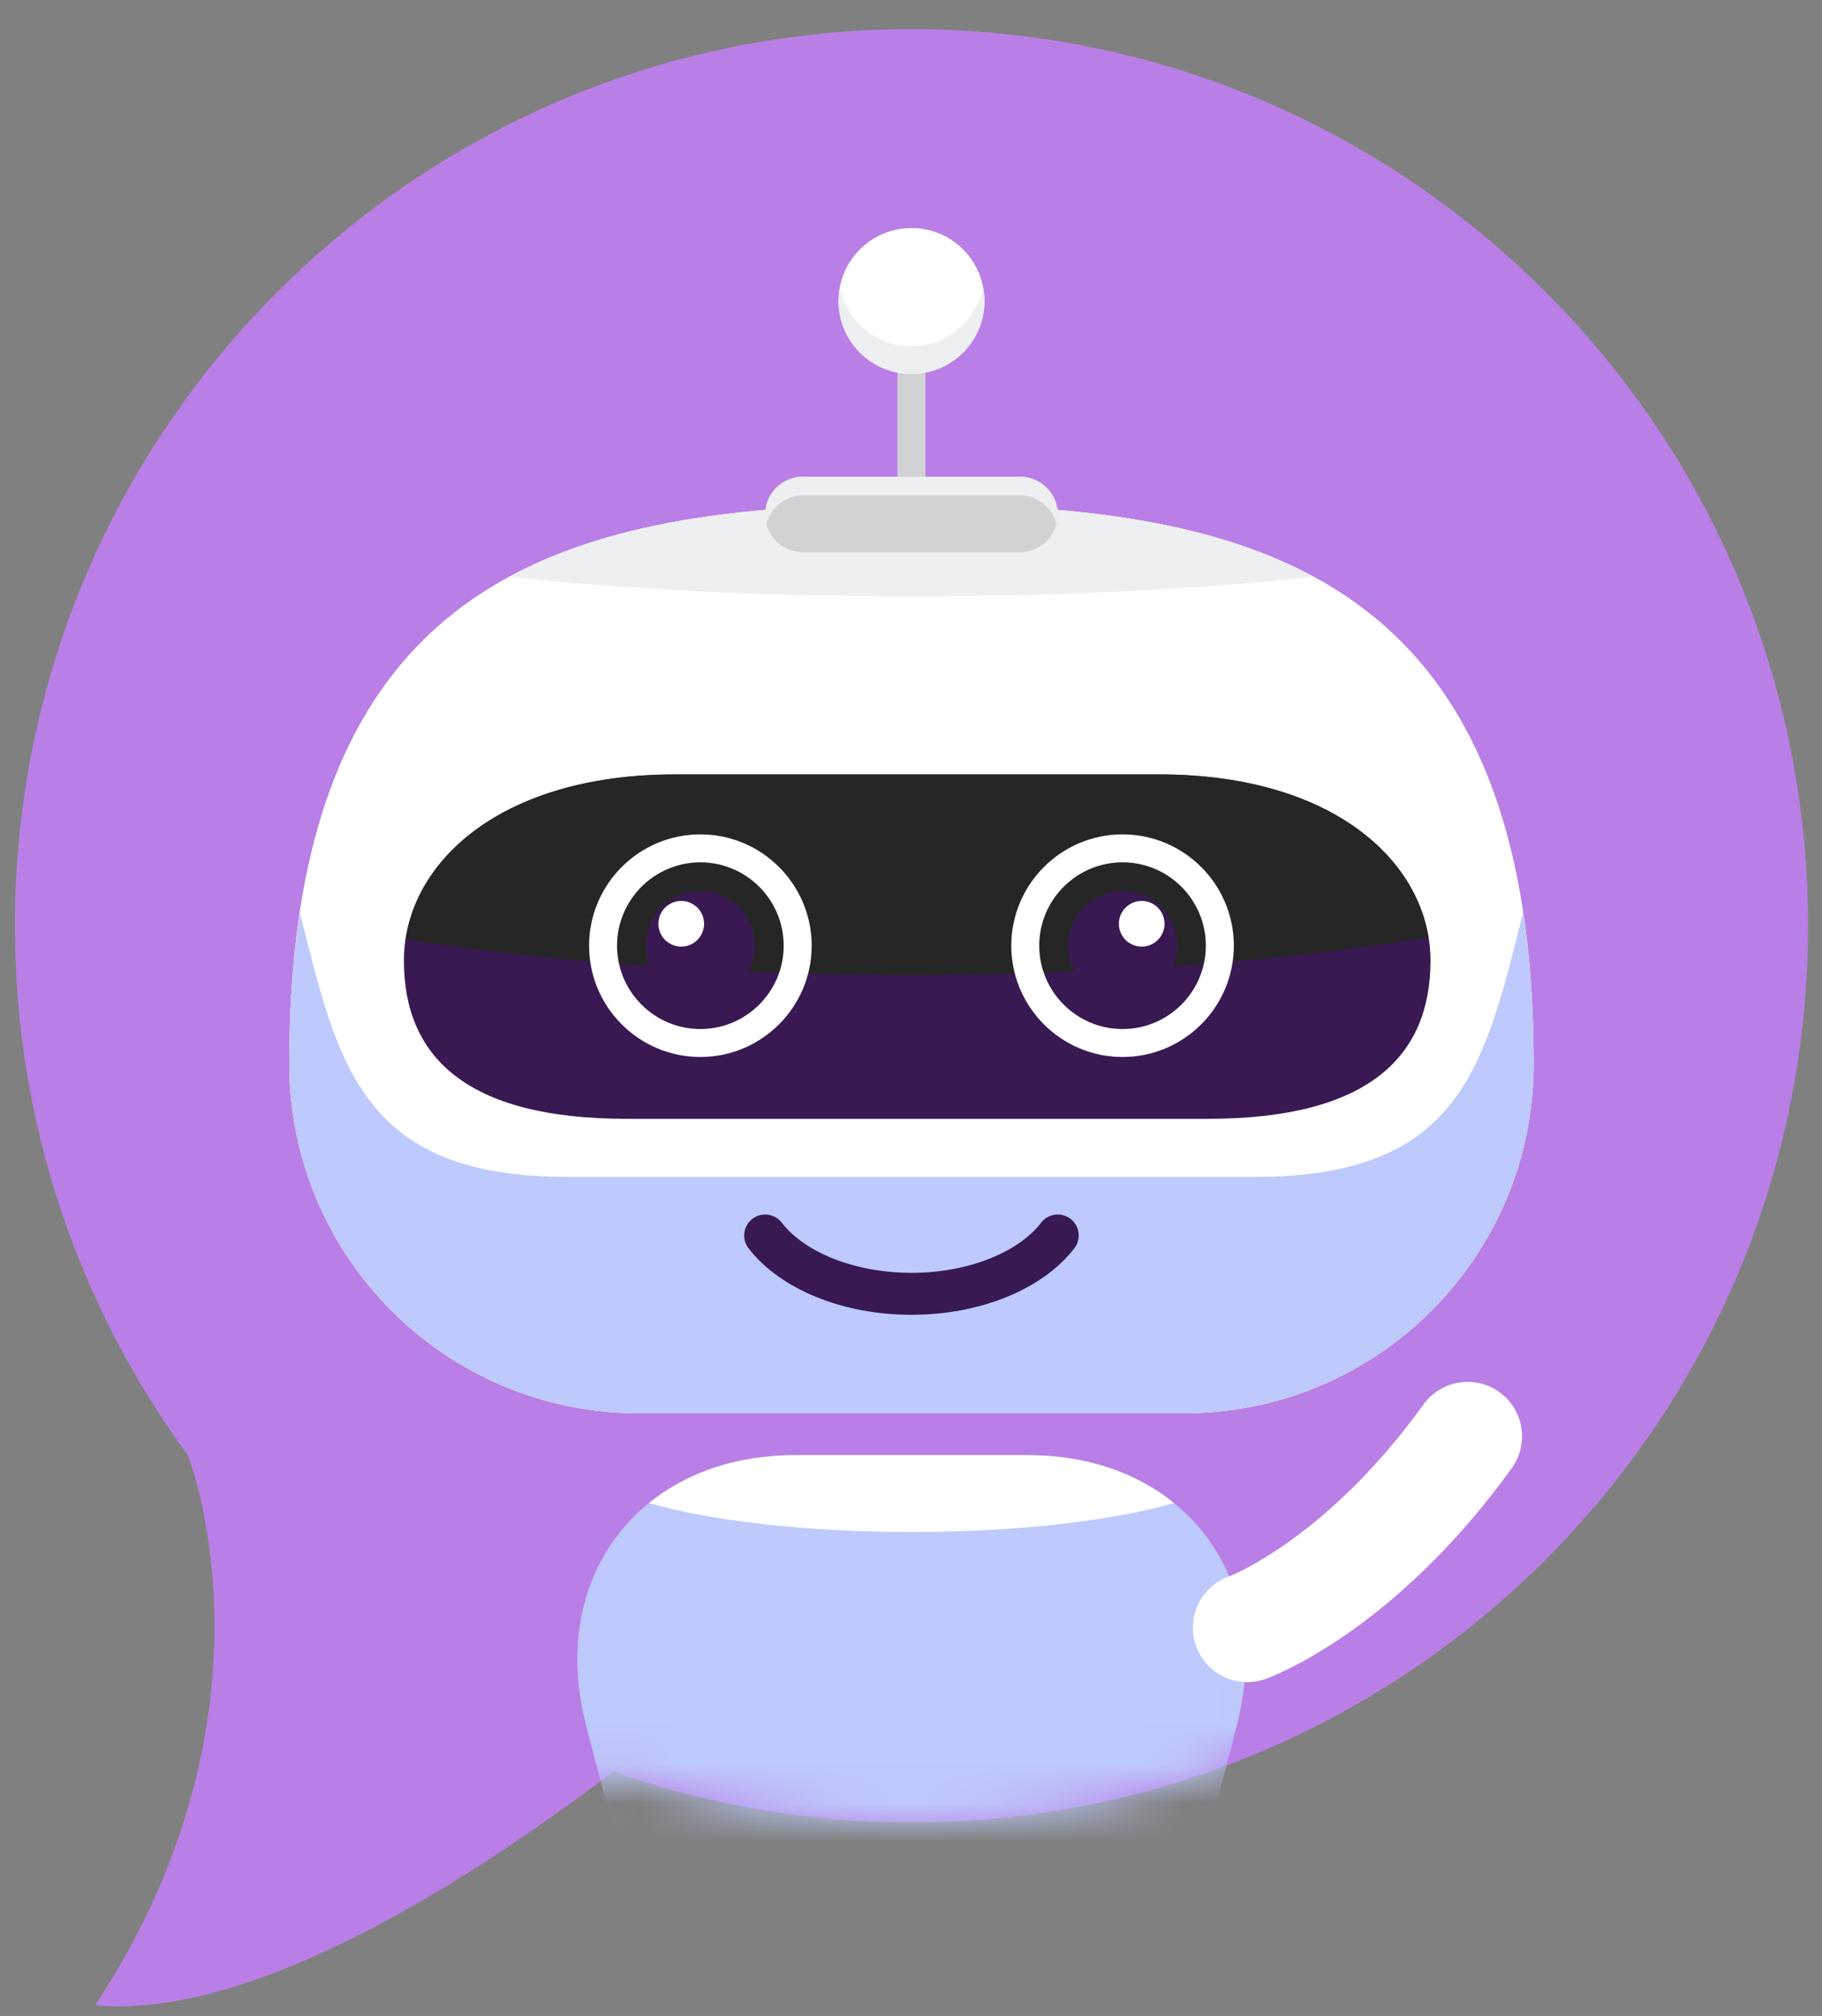 <svg width="47" height="52" viewBox="0 0 47 52" fill="none" xmlns="http://www.w3.org/2000/svg">
<rect x="0" y="0" width="47" height="52" fill="#808080" stroke="none"/>
<path d="M23.512 0.752C10.738 0.752 0.384 11.106 0.384 23.88C0.384 28.988 2.041 33.708 4.845 37.534C4.845 37.535 7.47 44.105 2.457 51.724C6.553 52.108 12.241 48.416 15.819 45.696C18.226 46.544 20.814 47.008 23.512 47.008C36.285 47.008 46.64 36.653 46.64 23.88C46.64 11.106 36.285 0.752 23.512 0.752Z" fill="#B97FE6"/>
<mask id="mask0_309_8157" style="mask-type:luminance" maskUnits="userSpaceOnUse" x="0" y="0" width="47" height="52">
<path d="M23.512 0.752C10.738 0.752 0.384 11.106 0.384 23.88C0.384 28.988 2.041 33.708 4.845 37.534C4.845 37.535 7.47 44.105 2.457 51.724C6.553 52.108 12.241 48.416 15.819 45.696C18.226 46.544 20.814 47.008 23.512 47.008C36.285 47.008 46.64 36.653 46.64 23.88C46.64 11.106 36.285 0.752 23.512 0.752Z" fill="white"/>
</mask>
<g mask="url(#mask0_309_8157)">
<path d="M23.512 13.011C14.649 13.011 7.464 14.774 7.464 27.436C7.464 32.415 11.5 36.452 16.48 36.452H30.544C35.523 36.452 39.56 32.415 39.56 27.436C39.56 14.774 32.375 13.011 23.512 13.011Z" fill="white"/>
<path d="M23.512 13.011C14.649 13.011 7.464 14.774 7.464 27.436C7.464 32.415 11.5 36.452 16.48 36.452H30.544C35.523 36.452 39.56 32.415 39.56 27.436C39.56 14.774 32.375 13.011 23.512 13.011Z" fill="white"/>
<path d="M32.387 30.357H14.637C9.313 30.357 8.721 27.46 7.737 23.547C7.561 24.715 7.464 26.002 7.464 27.436C7.464 32.415 11.5 36.452 16.48 36.452H30.544C35.523 36.452 39.56 32.415 39.56 27.436C39.56 26.002 39.463 24.715 39.287 23.547C38.303 27.46 37.711 30.357 32.387 30.357Z" fill="#BDCAFB"/>
<path d="M31.157 28.859H16.163C11.995 28.859 10.419 27.231 10.419 24.779C10.419 22.326 12.834 19.976 17.41 19.976H29.911C34.486 19.976 36.901 22.326 36.901 24.779C36.901 27.231 35.326 28.859 31.157 28.859Z" fill="#391952"/>
<path d="M23.512 25.149C28.488 25.149 33.09 24.79 36.847 24.182C36.487 21.959 34.114 19.976 29.911 19.976H17.41C13.178 19.976 10.799 21.986 10.464 24.229C14.168 24.809 18.663 25.149 23.512 25.149Z" fill="#262626"/>
<path d="M18.067 22.243C16.881 22.243 15.917 23.207 15.917 24.393C15.917 25.578 16.881 26.543 18.067 26.543C19.252 26.543 20.216 25.578 20.216 24.393C20.216 23.207 19.252 22.243 18.067 22.243ZM18.067 27.264C16.483 27.264 15.196 25.976 15.196 24.393C15.196 22.81 16.483 21.522 18.067 21.522C19.649 21.522 20.938 22.81 20.938 24.393C20.938 25.976 19.649 27.264 18.067 27.264Z" fill="white"/>
<path d="M19.472 24.392C19.472 25.169 18.843 25.798 18.067 25.798C17.29 25.798 16.661 25.169 16.661 24.392C16.661 23.616 17.29 22.987 18.067 22.987C18.843 22.987 19.472 23.616 19.472 24.392Z" fill="#391952"/>
<path d="M18.162 23.828C18.162 24.153 17.899 24.417 17.573 24.417C17.248 24.417 16.984 24.153 16.984 23.828C16.984 23.503 17.248 23.239 17.573 23.239C17.899 23.239 18.162 23.503 18.162 23.828Z" fill="white"/>
<path d="M28.957 22.243C27.772 22.243 26.808 23.207 26.808 24.393C26.808 25.578 27.772 26.543 28.957 26.543C30.143 26.543 31.106 25.578 31.106 24.393C31.106 23.207 30.143 22.243 28.957 22.243ZM28.957 27.264C27.374 27.264 26.087 25.976 26.087 24.393C26.087 22.81 27.374 21.522 28.957 21.522C30.54 21.522 31.828 22.81 31.828 24.393C31.828 25.976 30.54 27.264 28.957 27.264Z" fill="white"/>
<path d="M27.552 24.392C27.552 25.169 28.18 25.798 28.957 25.798C29.734 25.798 30.363 25.169 30.363 24.392C30.363 23.616 29.734 22.987 28.957 22.987C28.18 22.987 27.552 23.616 27.552 24.392Z" fill="#391952"/>
<path d="M28.862 23.828C28.862 24.153 29.125 24.417 29.451 24.417C29.776 24.417 30.04 24.153 30.04 23.828C30.04 23.503 29.776 23.239 29.451 23.239C29.125 23.239 28.862 23.503 28.862 23.828Z" fill="white"/>
<path d="M23.512 33.914C21.736 33.914 20.126 33.257 19.309 32.198C19.127 31.962 19.171 31.622 19.407 31.44C19.506 31.364 19.622 31.327 19.738 31.327C19.899 31.327 20.059 31.399 20.166 31.537C20.773 32.324 22.086 32.832 23.512 32.832C24.938 32.832 26.251 32.324 26.858 31.537C26.964 31.399 27.124 31.327 27.286 31.327C27.401 31.327 27.518 31.364 27.617 31.44C27.853 31.622 27.896 31.962 27.714 32.198C26.898 33.257 25.288 33.914 23.512 33.914Z" fill="#391952"/>
<path d="M23.512 55.205C20.417 55.205 17.093 52.08 16.088 48.226L15.121 44.513C14.116 40.658 16.53 37.534 20.514 37.534H26.51C30.493 37.534 32.907 40.658 31.903 44.513L30.935 48.226C29.931 52.08 26.607 55.205 23.512 55.205Z" fill="#BDCAFB"/>
<path d="M23.512 15.382C27.424 15.382 31.02 15.192 33.875 14.876C31.078 13.365 27.463 13.011 23.512 13.011C19.561 13.011 15.945 13.365 13.149 14.876C16.004 15.192 19.6 15.382 23.512 15.382Z" fill="#EEEFF1"/>
<path d="M27.286 13.269C27.286 13.807 26.85 14.243 26.313 14.243H20.711C20.174 14.243 19.738 13.807 19.738 13.269C19.738 12.732 20.174 12.296 20.711 12.296H26.313C26.85 12.296 27.286 12.732 27.286 13.269Z" fill="#D1D2D4"/>
<path d="M23.872 12.296H23.151V7.764H23.872V12.296Z" fill="#D1D2D4"/>
<path d="M25.394 7.764C25.394 8.803 24.551 9.646 23.512 9.646C22.473 9.646 21.63 8.803 21.63 7.764C21.63 6.725 22.473 5.882 23.512 5.882C24.551 5.882 25.394 6.725 25.394 7.764Z" fill="white"/>
<path d="M23.512 8.933C24.429 8.933 25.191 8.276 25.358 7.407C25.38 7.523 25.394 7.642 25.394 7.764C25.394 8.803 24.551 9.646 23.512 9.646C22.473 9.646 21.63 8.803 21.63 7.764C21.63 7.642 21.644 7.523 21.666 7.407C21.833 8.276 22.595 8.933 23.512 8.933Z" fill="#EEEFF1"/>
<path d="M20.711 12.778H26.313C26.767 12.778 27.144 13.091 27.252 13.51C27.273 13.433 27.286 13.353 27.286 13.269C27.286 12.731 26.85 12.296 26.313 12.296H20.711C20.174 12.296 19.738 12.731 19.738 13.269C19.738 13.353 19.752 13.433 19.772 13.51C19.879 13.091 20.257 12.778 20.711 12.778Z" fill="#EEEFF1"/>
<path d="M32.174 43.389C31.595 43.389 31.052 43.028 30.85 42.45C30.594 41.722 30.974 40.925 31.699 40.664C31.764 40.64 34.233 39.676 36.72 36.227C37.174 35.598 38.051 35.456 38.68 35.91C39.309 36.363 39.45 37.241 38.997 37.87C35.932 42.118 32.772 43.263 32.639 43.31C32.485 43.364 32.328 43.389 32.174 43.389Z" fill="white"/>
<path d="M16.74 38.77C18.327 39.225 20.77 39.517 23.512 39.517C26.254 39.517 28.697 39.225 30.284 38.77C29.323 37.992 28.032 37.534 26.51 37.534H20.514C18.992 37.534 17.7 37.992 16.74 38.77Z" fill="white"/>
</g>
</svg>
